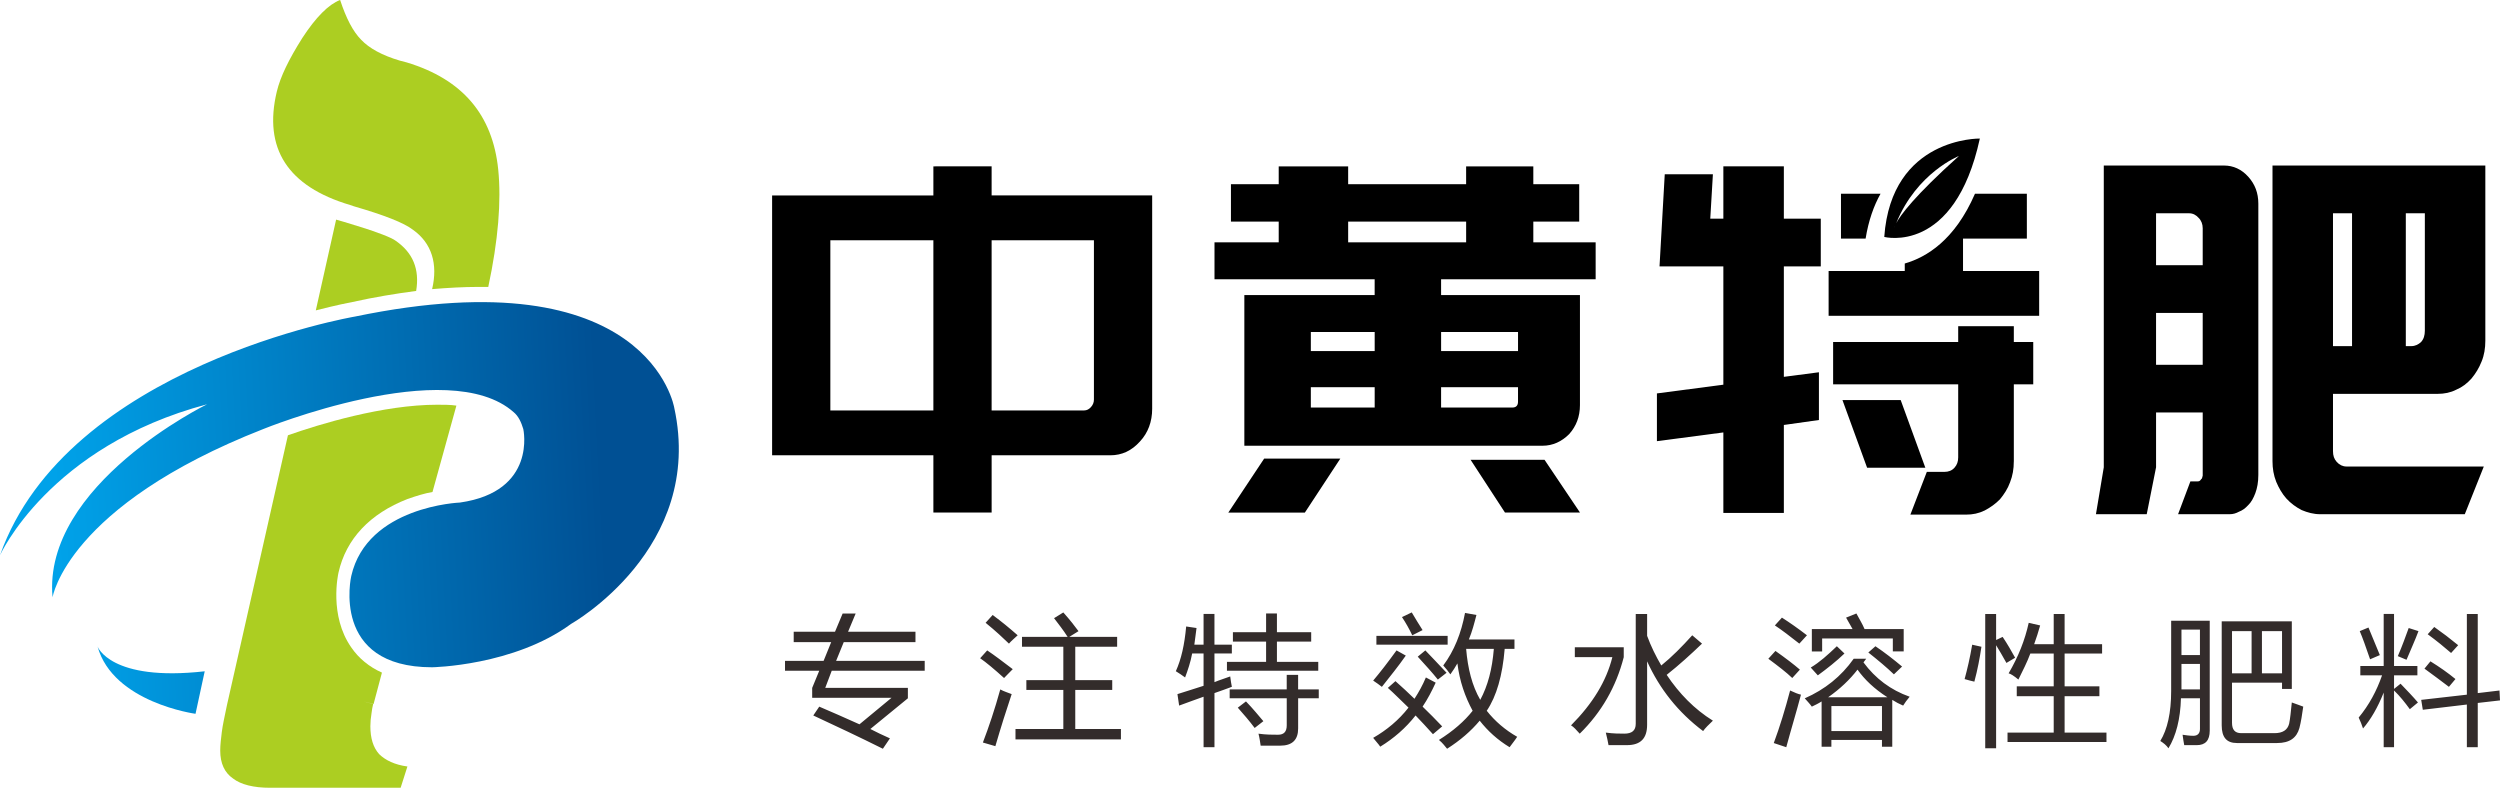 <?xml version="1.0" encoding="utf-8"?>
<!-- Generator: Adobe Illustrator 15.0.0, SVG Export Plug-In . SVG Version: 6.00 Build 0)  -->
<!DOCTYPE svg PUBLIC "-//W3C//DTD SVG 1.1//EN" "http://www.w3.org/Graphics/SVG/1.1/DTD/svg11.dtd">
<svg version="1.1" id="图层_1" xmlns="http://www.w3.org/2000/svg" xmlns:xlink="http://www.w3.org/1999/xlink" x="0px" y="0px"
	 width="197.742px" height="62.31px" viewBox="-191.621 -66.905 197.742 62.31"
	 enable-background="new -191.621 -66.905 197.742 62.31" xml:space="preserve">
<g>
	
		<linearGradient id="SVGID_1_" gradientUnits="userSpaceOnUse" x1="9312.281" y1="-23104.973" x2="7769.127" y2="-23185.836" gradientTransform="matrix(0.028 0 0 -0.028 -405.06 -681.846)">
		<stop  offset="0" style="stop-color:#005094"/>
		<stop  offset="1" style="stop-color:#00A2E9"/>
	</linearGradient>
	<path fill="url(#SVGID_1_)" d="M-183.905-15.77c0,0,1.008,2.802,8.476,1.962l-0.727,3.362
		C-176.155-10.446-182.675-11.324-183.905-15.77z M-187.464-19.659c0,0,1.133-7.216,16.664-13.309c0,0,14.616-5.954,19.813-1.331
		c0.379,0.313,0.599,0.804,0.757,1.331c0,0,1.103,4.938-5.009,5.813c0,0-7.338,0.28-8.599,5.813c0,0-1.67,7.216,6.395,7.216
		c0,0,6.457-0.104,10.994-3.431c0,0,10.585-5.954,8.159-17.094c0,0-1.984-12.048-25.263-7.214c0,0-22.777,3.888-28.068,18.878
		c0,0,3.874-8.617,16.381-11.942C-175.241-34.93-188.282-28.553-187.464-19.659z"/>
	<g id="_727606904">
		<path fill="#ACCE22" d="M-163.933-50.691l0.316,0.107c2.395,0.698,3.938,1.296,4.662,1.856c1.481,1.05,1.985,2.697,1.513,4.692
			c1.259-0.105,2.488-0.175,3.654-0.175c0.251,0,0.536,0,0.788,0c0.787-3.678,1.04-6.794,0.787-9.282
			c-0.44-4.341-2.834-7.145-7.244-8.476l-0.536-0.14c-1.416-0.42-2.424-0.98-3.056-1.646c-0.661-0.666-1.198-1.717-1.669-3.152
			c-0.914,0.35-1.922,1.366-2.994,3.012c-1.039,1.646-1.732,3.045-2.015,4.237C-170.8-55.172-168.877-52.162-163.933-50.691z"/>
		<path fill="#ACCE22" d="M-162.326-9.463c0-0.317,0.031-0.667,0.095-1.054c0.031-0.244,0.064-0.455,0.125-0.698l-0.756-0.211
			l0.789,0.211l0.662-2.489c-1.009-0.453-1.829-1.12-2.427-1.994c-1.765-2.522-1.039-5.781-1.008-5.921
			c0.597-2.662,2.488-4.657,5.449-5.813c0.693-0.245,1.388-0.457,1.985-0.56l1.89-6.83c-0.472-0.07-0.977-0.07-1.513-0.07
			c-4.283,0-9.325,1.54-11.812,2.417l-4.82,21.329c-0.188,0.912-0.346,1.611-0.409,2.137c-0.064,0.526-0.126,1.017-0.126,1.472
			c0,1.016,0.347,1.75,1.008,2.206c0.63,0.489,1.638,0.736,2.929,0.736h10.333l0.536-1.682c-1.008-0.139-1.732-0.488-2.237-0.979
			C-162.105-7.786-162.326-8.52-162.326-9.463z"/>
		<path fill="#ACCE22" d="M-160.31-47.852c-0.724-0.561-4.725-1.682-4.725-1.682l-1.607,7.18c1.637-0.42,2.708-0.631,2.899-0.663
			c1.731-0.386,3.433-0.665,5.039-0.875C-158.42-45.61-158.956-46.907-160.31-47.852z"/>
	</g>
	<path d="M-113.187-53.747v2.298h12.699v2.957v0.59v13.33c0,1.019-0.325,1.904-0.974,2.595c-0.651,0.722-1.418,1.084-2.333,1.084
		h-9.391v4.53h-4.608v-4.53h-12.756v-0.361v-3.186v-13.461v-0.589v-2.957h12.756v-2.299L-113.187-53.747L-113.187-53.747z
		 M-117.794-34.44L-117.794-34.44v-13.461h-8.149v13.461H-117.794z M-113.187-47.902L-113.187-47.902v13.461h7.324
		c0.207,0,0.384-0.098,0.532-0.263c0.147-0.162,0.236-0.359,0.236-0.591v-12.608L-113.187-47.902L-113.187-47.902z"/>
	<path d="M-82.889-44.815h-12.669v-2.922h5.079v-1.641h-3.778v-2.957h3.778v-1.411h5.493v1.411h9.331v-1.411h5.315v1.411h3.63v2.957
		h-3.63v1.641h4.93v2.922h-12.225v1.249h10.983v8.701c0,0.918-0.295,1.675-0.854,2.298c-0.59,0.59-1.299,0.918-2.097,0.918h-18.337
		h-4.075h-1.182v-11.916h1.182h4.075h5.05V-44.815L-82.889-44.815z M-85.607-30.63L-85.607-30.63l-2.803,4.268h-6.055l2.834-4.268
		H-85.607z M-87.938-40.647L-87.938-40.647v1.512h5.05v-1.512H-87.938z M-87.938-34.669L-87.938-34.669h5.05v-1.608h-5.05V-34.669z
		 M-84.986-47.738L-84.986-47.738h9.332v-1.641h-9.332V-47.738z M-77.634-40.647L-77.634-40.647v1.512h6.084v-1.512H-77.634z
		 M-71.551-36.278L-71.551-36.278h-6.084v1.608h5.64c0.297,0,0.444-0.164,0.444-0.461V-36.278L-71.551-36.278z M-72.582-26.363
		L-72.582-26.363l-2.719-4.172h5.848l2.805,4.172H-72.582z"/>
	<polygon points="-55.309,-32.701 -60.564,-32.01 -60.564,-35.787 -55.309,-36.477 -55.309,-45.833 -60.358,-45.833 
		-59.945,-53.121 -56.136,-53.121 -56.344,-49.608 -55.309,-49.608 -55.309,-53.747 -50.524,-53.747 -50.524,-49.608 
		-47.603,-49.608 -47.603,-45.833 -50.524,-45.833 -50.524,-37.098 -47.75,-37.46 -47.75,-33.684 -50.524,-33.292 -50.524,-26.331 
		-55.309,-26.331 	"/>
	<path d="M-32.336-30.403c0,0.593-0.089,1.117-0.295,1.643c-0.176,0.493-0.471,0.952-0.798,1.346
		c-0.354,0.362-0.768,0.655-1.21,0.887c-0.473,0.231-0.945,0.327-1.476,0.327h-4.401l1.301-3.381h1.387
		c0.326,0,0.591-0.099,0.799-0.328c0.207-0.229,0.295-0.492,0.295-0.821v-5.776h-9.893v-3.349h9.893v-1.248h4.4v1.248h1.536v3.349
		h-1.536v6.104H-32.336L-32.336-30.403z"/>
	<polygon points="-41.283,-35.262 -39.333,-29.909 -43.939,-29.909 -45.889,-35.262 	"/>
	<path d="M-15.711-53.812c0.738,0,1.389,0.297,1.92,0.887c0.531,0.591,0.797,1.28,0.797,2.135v21.439
		c0,0.591-0.089,1.049-0.234,1.443c-0.148,0.396-0.326,0.725-0.563,0.952c-0.236,0.263-0.473,0.428-0.738,0.527
		c-0.236,0.131-0.474,0.195-0.709,0.195h-4.104l0.974-2.594h0.562c0.118,0,0.176-0.031,0.234-0.099
		c0.031-0.031,0.061-0.099,0.119-0.132l0.06-0.229v-4.99h-3.69v4.335l-0.738,3.709h-4.017l0.62-3.709v-23.871h1.92h2.244h3.691
		L-15.711-53.812L-15.711-53.812L-15.711-53.812z M-21.084-50.037L-21.084-50.037v4.106h3.69v-2.923c0-0.327-0.118-0.623-0.325-0.82
		c-0.207-0.229-0.443-0.362-0.768-0.362L-21.084-50.037L-21.084-50.037L-21.084-50.037z M-17.394-38.051L-17.394-38.051v-4.103
		h-3.69v4.103H-17.394z M-11.871-53.812L-11.871-53.812H4.961v13.857c0,0.591-0.09,1.148-0.295,1.642
		c-0.207,0.524-0.473,0.951-0.799,1.347c-0.354,0.394-0.739,0.689-1.21,0.886c-0.442,0.229-0.945,0.328-1.477,0.328h-8.269v4.531
		c0,0.358,0.088,0.621,0.297,0.853c0.207,0.23,0.471,0.362,0.766,0.362H4.841l-1.505,3.774H-8.093c-0.532,0-1.004-0.132-1.477-0.329
		c-0.441-0.229-0.856-0.526-1.211-0.918c-0.325-0.363-0.591-0.822-0.797-1.313c-0.207-0.526-0.296-1.053-0.296-1.643v-19.602v-2.164
		v-1.611H-11.871L-11.871-53.812z M-7.089-39.528L-7.089-39.528h1.507v-10.509h-1.507V-39.528z M0.177-50.037L0.177-50.037h-1.506
		v10.509h0.442c0.295,0,0.562-0.131,0.768-0.328c0.207-0.23,0.295-0.526,0.295-0.886L0.177-50.037L0.177-50.037z"/>
	<path d="M-42.877-51.579h-3.129v3.547h1.948C-43.822-49.477-43.409-50.627-42.877-51.579z"/>
	<path d="M-36.352-45.472v-2.56h5.049v-3.548h-4.104c-1.596,3.677-3.838,5.023-5.553,5.518v0.59h-6.023v3.546h16.654v-3.546H-36.352
		L-36.352-45.472z"/>
	<path d="M-42.582-48.164c0,0,5.552,1.443,7.56-7.782C-35.022-55.945-42.021-56.076-42.582-48.164z M-41.638-49.248L-41.638-49.248
		c-0.06,0.098-0.118,0.23-0.177,0.36C-41.814-48.886-41.785-48.984-41.638-49.248c1.624-4.006,4.962-5.318,4.962-5.318
		C-40.22-51.382-41.313-49.871-41.638-49.248z"/>
	<path fill="#332C2B" d="M-126.821-11.012c0.987,0.411,2.063,0.904,3.181,1.398l2.538-2.099h-6.278v-0.782l0.56-1.359h-2.709v-0.78
		h3.053l0.601-1.483h-2.966v-0.821h3.268l0.603-1.441h1.031l-0.602,1.441h5.331v0.821h-5.672l-0.604,1.483h7.007v0.78h-7.353
		l-0.515,1.359h6.537v0.823l-2.969,2.428c0.474,0.246,0.99,0.494,1.549,0.741l-0.558,0.822c-1.893-0.945-3.741-1.81-5.504-2.632
		L-126.821-11.012z M-111.299-9.243h3.784v-3.088h-2.924v-0.78h2.924v-2.637h-3.27v-0.781h3.61c-0.341-0.537-0.731-1.028-1.074-1.48
		l0.732-0.454c0.515,0.577,0.902,1.071,1.202,1.481l-0.73,0.453h3.786v0.781h-3.312v2.637h2.924v0.78h-2.924v3.088h3.612v0.821
		h-8.34V-9.243z M-112.503-12.374c0.3,0.167,0.602,0.248,0.902,0.371c-0.428,1.275-0.858,2.634-1.29,4.117l-0.987-0.288
		C-113.406-9.408-112.934-10.808-112.503-12.374z M-113.106-18.261c0.731,0.538,1.376,1.074,1.979,1.605
		c-0.26,0.249-0.518,0.452-0.688,0.66c-0.43-0.411-1.032-0.99-1.849-1.647L-113.106-18.261z M-113.536-15.46
		c0.558,0.371,1.205,0.865,2.02,1.483c-0.3,0.287-0.513,0.537-0.687,0.701c-0.774-0.701-1.417-1.237-1.891-1.565L-113.536-15.46z
		 M-98.489-12.003c0.689-0.204,1.378-0.449,2.066-0.657v-2.556h-0.902c-0.13,0.701-0.344,1.319-0.559,1.895
		c-0.214-0.165-0.473-0.329-0.733-0.493c0.429-0.946,0.688-2.099,0.818-3.539l0.819,0.122c-0.045,0.451-0.13,0.907-0.173,1.318h0.73
		v-2.431h0.861v2.431h1.376v0.697h-1.376v2.267c0.386-0.165,0.817-0.288,1.247-0.452c0.041,0.328,0.087,0.617,0.13,0.821
		c-0.43,0.165-0.905,0.328-1.376,0.495v4.281h-0.861v-3.993c-0.603,0.207-1.247,0.456-1.934,0.702L-98.489-12.003z M-94.573-14.552
		h3.096v-1.606h-2.625v-0.742h2.625v-1.48h0.857v1.48h2.71v0.742h-2.71v1.606h3.269v0.698h-7.223L-94.573-14.552L-94.573-14.552z
		 M-94.36-12.374h4.514v-1.152h0.902v1.152h1.633v0.702h-1.631v2.387c0,0.907-0.473,1.359-1.417,1.359c-0.346,0-0.86,0-1.548,0
		c-0.043-0.288-0.087-0.617-0.172-0.947c0.601,0.083,1.117,0.083,1.547,0.083c0.473,0,0.688-0.25,0.688-0.742v-2.14h-4.514v-0.701
		L-94.36-12.374L-94.36-12.374z M-93.715-10.93l0.646-0.495c0.559,0.576,0.988,1.112,1.376,1.563l-0.688,0.537
		C-92.813-9.902-93.239-10.393-93.715-10.93z M-75.742-18.425l0.902,0.164c-0.17,0.66-0.342,1.321-0.599,1.938h3.608v0.74h-0.774
		c-0.171,2.098-0.642,3.747-1.419,4.898c0.647,0.823,1.465,1.524,2.408,2.059c-0.213,0.331-0.43,0.577-0.601,0.823
		c-0.945-0.575-1.72-1.275-2.364-2.099c-0.688,0.823-1.547,1.564-2.579,2.221c-0.173-0.204-0.345-0.45-0.646-0.697
		c1.12-0.701,2.021-1.483,2.667-2.307c-0.604-1.111-1.032-2.344-1.206-3.747c-0.171,0.29-0.341,0.576-0.556,0.866
		c-0.172-0.247-0.344-0.453-0.563-0.702C-76.602-15.418-76.043-16.82-75.742-18.425z M-81.847-12.495l0.601-0.534
		c0.518,0.45,1.033,0.945,1.505,1.396c0.345-0.535,0.644-1.069,0.903-1.688l0.775,0.412c-0.302,0.659-0.645,1.318-1.035,1.896
		c0.52,0.494,1.035,1.029,1.549,1.563l-0.73,0.618c-0.473-0.537-0.947-1.029-1.375-1.481c-0.773,0.988-1.721,1.811-2.795,2.468
		c-0.129-0.204-0.342-0.412-0.559-0.697c1.076-0.618,2.021-1.402,2.795-2.392C-80.816-11.505-81.332-12.042-81.847-12.495z
		 M-73.463-15.583h-2.191c0.13,1.563,0.473,2.923,1.117,4.033C-73.939-12.66-73.592-13.977-73.463-15.583z M-82.752-16.611h5.635
		v0.699h-5.635V-16.611z M-81.16-15.46l0.733,0.41c-0.603,0.867-1.247,1.65-1.892,2.472c-0.216-0.165-0.432-0.33-0.688-0.495
		C-82.449-13.732-81.847-14.513-81.16-15.46z M-78.881-15.46c0.473,0.497,1.031,1.073,1.678,1.769l-0.689,0.538
		c-0.43-0.538-0.988-1.153-1.59-1.811L-78.881-15.46z M-80.729-18.096l0.773-0.369c0.301,0.495,0.559,0.948,0.857,1.398
		l-0.816,0.411C-80.17-17.186-80.428-17.642-80.729-18.096z M-62.242-18.341h0.903v1.73c0.3,0.821,0.689,1.604,1.119,2.344
		c0.816-0.657,1.634-1.481,2.45-2.388l0.773,0.66c-0.903,0.863-1.805,1.687-2.795,2.469c0.99,1.482,2.193,2.716,3.655,3.624
		c-0.343,0.329-0.601,0.577-0.774,0.823c-1.976-1.485-3.441-3.337-4.429-5.517v5.022c0,1.07-0.515,1.607-1.591,1.607
		c-0.342,0-0.814,0-1.461,0c-0.043-0.291-0.129-0.619-0.215-0.991c0.604,0.082,1.117,0.082,1.463,0.082
		c0.602,0,0.904-0.244,0.904-0.778v-8.687h-0.004V-18.341z M-67.057-14.924v-0.782h3.869v0.782
		c-0.602,2.346-1.763,4.362-3.481,6.051c-0.26-0.287-0.473-0.535-0.688-0.659c1.719-1.728,2.795-3.498,3.268-5.394h-2.967V-14.924z
		 M-44.012-14.799l-0.214,0.287c0.945,1.277,2.149,2.184,3.653,2.716c-0.214,0.248-0.386,0.495-0.516,0.702
		c-0.301-0.125-0.604-0.289-0.86-0.453v3.704h-0.815v-0.533h-4.001v0.533h-0.773v-3.58c-0.257,0.166-0.519,0.288-0.773,0.411
		c-0.173-0.245-0.387-0.453-0.56-0.657c1.592-0.702,2.88-1.729,3.87-3.13H-44.012L-44.012-14.799L-44.012-14.799z M-48.311-17.148
		h3.223c-0.172-0.288-0.344-0.614-0.514-0.905l0.815-0.328c0.216,0.409,0.475,0.821,0.646,1.233h3.096v1.768h-0.859v-1.026h-5.591
		v1.028h-0.815V-17.148L-48.311-17.148z M-42.763-11.055h-4.001v1.977h4.001V-11.055L-42.763-11.055z M-44.697-13.939
		c-0.604,0.784-1.377,1.524-2.324,2.185h4.688C-43.368-12.415-44.141-13.155-44.697-13.939z M-50.029-12.289
		c0.342,0.163,0.645,0.286,0.859,0.329c-0.344,1.314-0.775,2.716-1.163,4.157l-0.988-0.329
		C-50.848-9.408-50.418-10.808-50.029-12.289z M-46.332-15.79l0.602,0.575c-0.643,0.618-1.377,1.195-2.107,1.729l-0.559-0.618
		C-47.709-14.513-47.064-15.09-46.332-15.79z M-43.842-15.295l0.562-0.494c0.732,0.494,1.418,1.029,2.107,1.605l-0.646,0.618
		C-42.376-14.103-43.064-14.678-43.842-15.295z M-50.676-18.053c0.642,0.411,1.289,0.866,1.979,1.397l-0.602,0.66
		c-0.734-0.579-1.377-1.072-1.936-1.441L-50.676-18.053z M-51.189-15.418c0.813,0.576,1.46,1.07,1.933,1.479l-0.603,0.662
		c-0.474-0.455-1.116-0.947-1.893-1.523L-51.189-15.418z M-32.832-8.957h3.653v-2.879h-2.923v-0.782h2.923v-2.595h-1.849
		c-0.258,0.701-0.602,1.358-0.945,2.06c-0.343-0.287-0.602-0.452-0.773-0.493c0.773-1.317,1.291-2.636,1.59-3.995l0.905,0.207
		c-0.132,0.496-0.303,0.988-0.474,1.481h1.546v-2.388h0.862v2.388h2.965v0.741h-2.965v2.594h2.752v0.783h-2.752v2.879h3.311v0.743
		h-7.826V-8.957z M-34.596-18.341h0.861v2.059l0.516-0.247c0.388,0.577,0.688,1.111,0.988,1.649l-0.688,0.411
		c-0.301-0.537-0.558-0.99-0.816-1.401v8.151h-0.861V-18.341z M-35.627-15.912l0.731,0.164c-0.128,0.867-0.303,1.812-0.56,2.759
		c-0.213-0.039-0.472-0.122-0.771-0.203C-36.014-13.977-35.8-14.881-35.627-15.912z M-15.891-17.762h5.545v5.348h-0.774v-0.494
		h-3.956v3.172c0,0.532,0.217,0.822,0.73,0.822h2.627c0.645,0,1.031-0.246,1.16-0.74c0.089-0.412,0.131-0.947,0.213-1.687
		c0.303,0.121,0.603,0.202,0.904,0.328c-0.088,0.618-0.172,1.193-0.302,1.688c-0.214,0.781-0.772,1.192-1.761,1.192h-3.182
		c-0.815,0-1.204-0.453-1.204-1.4L-15.891-17.762L-15.891-17.762z M-19.889-17.807h3.051v8.687c0,0.783-0.342,1.154-1.03,1.154
		c-0.388,0-0.688,0-0.988,0c-0.044-0.246-0.088-0.495-0.13-0.823c0.258,0.04,0.559,0.083,0.859,0.083
		c0.344,0,0.516-0.208,0.516-0.537v-2.429h-1.504c-0.043,1.646-0.389,2.966-0.988,3.953c-0.172-0.248-0.387-0.413-0.645-0.577
		c0.559-0.909,0.859-2.225,0.859-3.954V-17.807L-19.889-17.807z M-11.12-16.985h-1.589v3.339h1.59L-11.12-16.985L-11.12-16.985z
		 M-15.076-13.646h1.549v-3.339h-1.549V-13.646z M-19.072-12.374h1.459v-2.015h-1.461v2.015H-19.072z M-17.613-17.106h-1.461v2.017
		h1.461V-17.106z M-5.057-10.148c0.818-0.99,1.42-2.103,1.849-3.338h-1.719v-0.738h1.848v-4.118h0.819v4.118h1.847v0.738H-2.26
		v1.071l0.515-0.411c0.518,0.537,0.988,1.028,1.376,1.484l-0.642,0.532c-0.389-0.532-0.778-1.027-1.249-1.479v4.486h-0.819v-4.323
		c-0.473,1.194-1.03,2.142-1.634,2.841C-4.8-9.572-4.928-9.861-5.057-10.148z M-0.112-11.548L3.5-11.959v-6.382h0.861v6.258
		l1.719-0.205l0.041,0.783l-1.76,0.201v3.502H3.5v-3.376l-3.485,0.413L-0.112-11.548z M0.146-14.018l0.473-0.577
		c0.731,0.453,1.375,0.904,1.978,1.4l-0.517,0.616C1.477-13.029,0.833-13.526,0.146-14.018z M-1.962-15.007
		c0.343-0.782,0.603-1.523,0.861-2.224l0.773,0.246c-0.258,0.7-0.6,1.441-0.945,2.267L-1.962-15.007z M0.403-16.738l0.516-0.576
		c0.646,0.454,1.246,0.909,1.893,1.441l-0.559,0.617C1.735-15.707,1.134-16.201,0.403-16.738z M-4.973-16.985l0.69-0.285
		c0.257,0.615,0.559,1.357,0.901,2.181l-0.773,0.331C-4.496-15.748-4.756-16.487-4.973-16.985z"/>
</g>
</svg>
